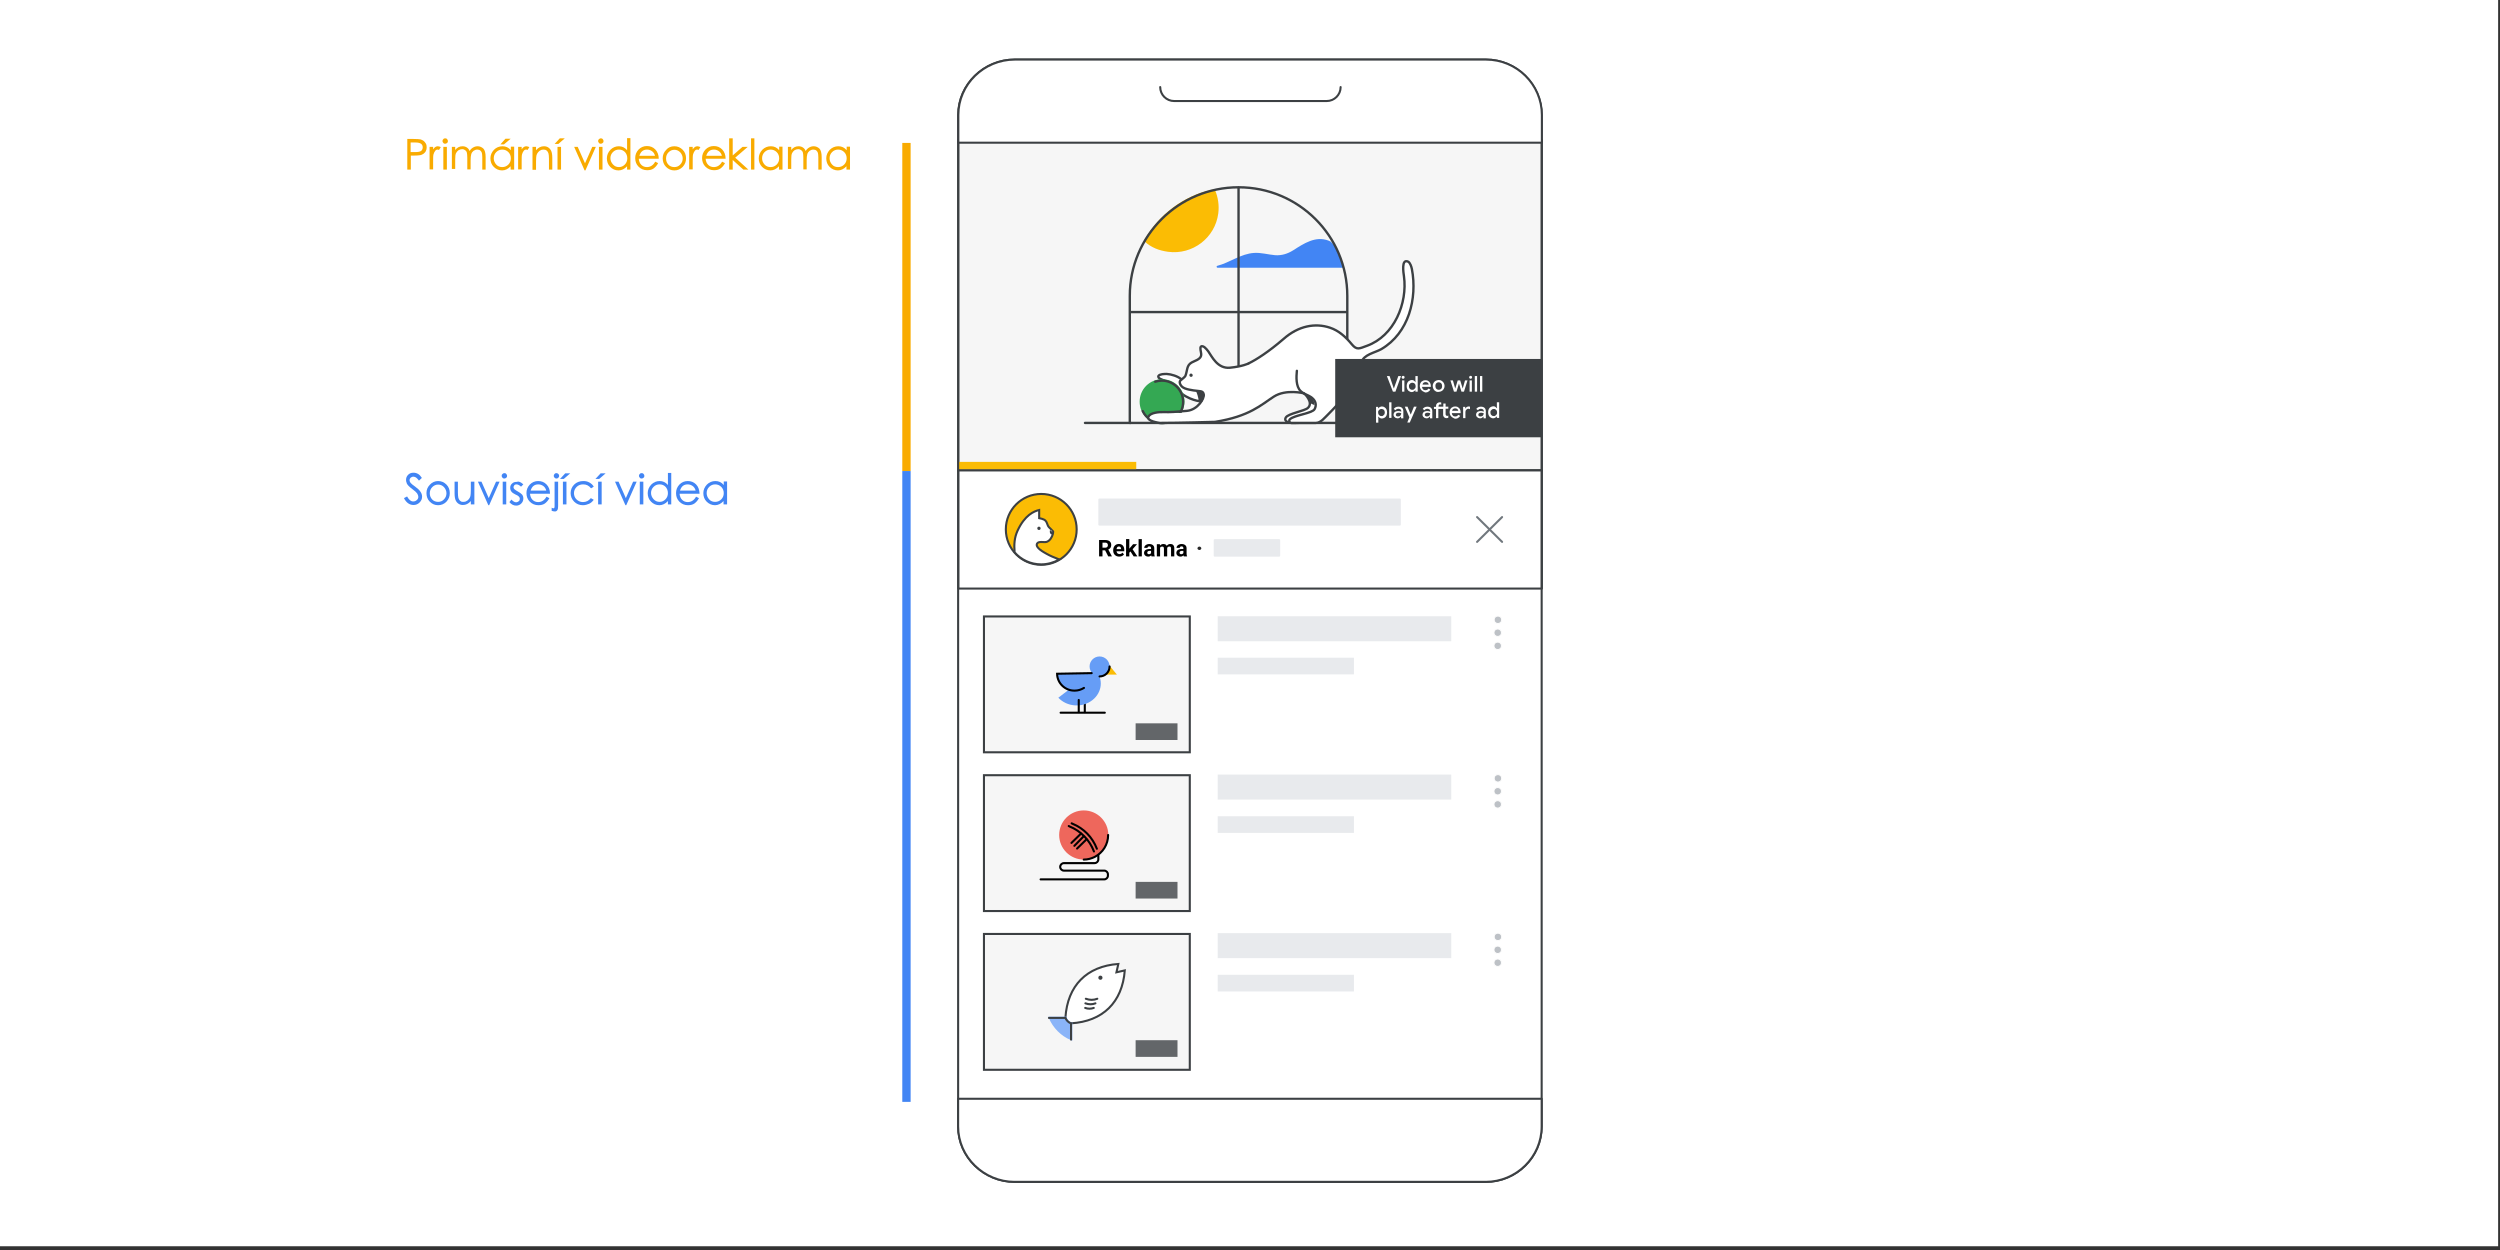 <?xml version="1.0" encoding="utf-8"?>
<!-- Generator: Adobe Illustrator 26.2.1, SVG Export Plug-In . SVG Version: 6.00 Build 0)  -->
<svg version="1.1" id="Layer_1" xmlns="http://www.w3.org/2000/svg" xmlns:xlink="http://www.w3.org/1999/xlink" x="0px" y="0px"
	 viewBox="0 0 1200 600" style="enable-background:new 0 0 1200 600;" xml:space="preserve">
<rect x="0" y="0" width="1200" height="600" fill="#333333" stroke="none"/>
<style type="text/css">
	.st0{fill:#FFFFFF;}
	.st1{fill:#F6F6F6;stroke:#3C4043;stroke-miterlimit:10;}
	.st2{fill:#4285F4;}
	.st3{fill:#FBBC04;stroke:#FBBC04;stroke-width:1.146;stroke-miterlimit:10;}
	.st4{fill:none;stroke:#3C4043;stroke-width:1.146;stroke-linecap:round;stroke-linejoin:round;stroke-miterlimit:10;}
	.st5{fill:#FFFFFF;stroke:#3C4043;stroke-width:1.146;stroke-miterlimit:10;}
	.st6{fill:#3C4043;}
	.st7{fill:#34A853;stroke:#34A853;stroke-width:1.146;stroke-miterlimit:10;}
	.st8{opacity:0.32;fill:#FFFFFF;enable-background:new    ;}
	.st9{fill:#E8EAED;}
	.st10{fill:#FFFFFF;stroke:#3C4043;stroke-linecap:round;stroke-linejoin:round;}
	.st11{fill:none;stroke:#70777D;stroke-linecap:round;stroke-linejoin:round;}
	.st12{fill:#FBBC04;stroke:#3C4043;stroke-miterlimit:10;}
	.st13{fill:#FFFFFF;stroke:#3C4043;stroke-miterlimit:10;}
	.st14{fill-rule:evenodd;clip-rule:evenodd;fill:#FBBC04;}
	.st15{fill:none;stroke:#3C4043;stroke-linecap:round;stroke-linejoin:round;}
	.st16{fill:#BDC1C6;stroke:#FCFCFC;stroke-width:0.5;stroke-miterlimit:10;}
	.st17{fill:#636669;}
	.st18{fill:#F9AB00;}
	.st19{fill:#FFFFFF;stroke:#3C4043;stroke-linecap:round;stroke-miterlimit:10;}
	.st20{fill:#8AB4F8;stroke:#8AB4F8;stroke-miterlimit:10;}
	.st21{fill:none;stroke:#3C4043;stroke-linecap:round;stroke-miterlimit:10;}
	.st22{fill:none;stroke:#000000;stroke-linecap:round;stroke-miterlimit:10;}
	.st23{fill:#EE675C;}
	.st24{fill:#669DF6;}
	.st25{fill:#FBBC04;}
	.st26{fill:#282828;}
	.st27{fill:#E8EAED;stroke:#E8EAED;stroke-linecap:round;stroke-linejoin:round;}
</style>
<rect x="-1.9" y="-1.4" class="st0" width="1201" height="599.6"/>
<rect x="460" y="67.3" class="st1" width="280.1" height="158.4"/>
<g>
	<path class="st2" d="M637.7,115.5c-6.2-2.4-11.9,1.4-16.9,4.6c-2.7,1.7-5.5,2.6-8.7,2.4c-3.4-0.3-6.7-1.3-10.1-1.1
		c-6.4,0.4-11.6,4.6-17.7,6.2c-0.5,0.1-0.4,0.9,0.1,0.9H645c-0.8-2.5-1.7-4.9-2.7-7.2c-0.7-1.6-1.5-3.6-3-4.7
		C638.9,116,638.3,115.7,637.7,115.5z"/>
	<path class="st3" d="M582.7,91.5c1.4,3.3,2,7.1,1.5,10.9c-1.5,11.4-12,19.4-23.4,17.9c-4.4-0.6-7.9-2-11-4.8
		C556.8,103.2,568.9,94.1,582.7,91.5z"/>
	<path class="st4" d="M594.5,90.1v94.7"/>
	<path class="st4" d="M542.9,149.8h103.2"/>
	<path class="st4" d="M646.8,203h21.9"/>
	<path class="st4" d="M520.8,203h21.9"/>
	<path class="st4" d="M542.3,142c0-28.8,23.4-52.1,52.2-52.1s52.2,23.3,52.2,52.1v61H542.3V142z"/>
	<path class="st0" d="M577.8,192.4c1.9-1.4,1.3-4.2-1-4.8c-0.3-0.1-0.6-0.2-0.9-0.3c-2.6-1-12.6-8.2-16.7-7.8c0,0-2.9,0.1-2.9,1.9
		c0,1.5,4.4,2.1,5.2,2.5c1.9,1.1,3,3.2,4.7,4.5c1.7,1.4,3.4,2.8,5.5,3.4C572.7,192.1,576.9,193,577.8,192.4L577.8,192.4z"/>
	<path class="st4" d="M576.7,192.7c0,0-6.2-0.3-11.4-5.4"/>
	<path class="st4" d="M558.9,182.7c-0.4-0.3-3.6-1-2.8-2.3c0.6-0.9,3-0.9,3.9-0.9c2.2,0.1,5.4,1.1,7.1,2.6"/>
	<path class="st5" d="M626.2,189c0,0,4.4,4.2,1.6,6.8c-1.6,1.5-9.5,2.7-10.6,4.6c-1.3,2.2,2.5,2.6,2.5,2.6s10.8,0.3,12.1-2
		C633.1,198.6,634.1,188.8,626.2,189z"/>
	<path class="st6" d="M631,194.5l-2.4-1.1c0,0-1.4-4.4-2.3-4.7C626.3,188.8,631,190.4,631,194.5z"/>
	<path class="st7" d="M557.8,203c-5.6,0-10.2-4.5-10.2-10.2c0-5.6,4.5-10.2,10.2-10.2s10.2,4.5,10.2,10.2
		C567.9,198.5,563.4,203,557.8,203z"/>
	<path class="st4" d="M554.5,183.2c1-0.3,2.1-0.5,3.2-0.5c5.6,0,10.2,4.5,10.2,10.2c0,5.6-4.5,10.2-10.2,10.2
		c-4.1,0-7.6-2.4-9.2-5.8"/>
	<path class="st0" d="M556.7,203c1.1,0.1,23.3,0.4,26.5-0.7c5.5-1.8,11.4-2.4,16.8-4.8c6.1-2.8,10.8-8.5,17.8-9.3
		c4.5-0.5,10.5-0.1,13.3,4.1c0.6,1,0.9,3.3,0,4.3c-1.1,1.1-10.6,3.1-11.7,4.8c-1.1,1.6,1,1.2,1,1.2s12.6,0.8,13.8-0.2
		c8.1-7.9,13.9-14.2,18.4-24.5c0.6-2.1,1.1-4.3,2.6-5.9c1.4-1.4,3.3-2.4,5.1-3c5.4-2.8,10.1-6.5,13.3-11.7c3-6.9,5.3-12.5,5.3-20.1
		c0-2.9-0.9-4.9-0.9-8.4c-0.8-1.3-2.1-4.2-3.4-3.3c-1.2,0.8-1.5,3.4-1.1,4.8c1.1,7.4,0.3,13-2.1,20.2c-3.3,5.5-5.1,10.8-13.6,14.8
		c-5.6,2.6-7.3,2.4-11.4-2.7c-4-4.9-16.4-11.5-32.3,1.5c-4.8,3.8-9.8,7.4-15.2,10c-2.3,1.1-4.7,2.1-7.2,2.4
		c-3.6,0.5-7.4-1.6-9.6-4.5c-0.8-1.1-1.3-2.3-2.1-3.4c-0.4-0.6-0.8-1.1-1.3-1.5c-0.2-0.2-2.2-0.7-2.2-0.9c0,0,0.7,4-0.1,5.1
		c-1,1.3-4.6,1.9-5.6,4.2s-0.7,3.9-1.6,4.9c-0.9,0.9-2.7,2.5-2.7,2.5s-0.2,1.8,1.1,2.9c1.3,1.1,8.1,2.4,9.2,2.6
		c0.1,0,0.2,0.1,0.2,0.1s0,0.1,0.1,0.1s0.2,0.1,0.3,0.2c0.1,0,0.1,0.1,0.1,0.1l0,0c0.3,0.4,0.5,0.9,0.6,1.5l0,0c0,0.2,0,0.4-0.1,0.6
		c0-0.2,0.1-0.4,0.1-0.6l-0.7,1.9c-0.1,0.2-0.3,0.3-0.4,0.5c-1.9,1.6-3.9,6-12.9,5.4s-11.8,0.1-12.6,1.9
		C550.4,201.8,555.5,202.9,556.7,203z M577.8,191.2v0.1C577.8,191.2,577.8,191.2,577.8,191.2z"/>
	<path class="st6" d="M571.7,180.9c-0.5,0-0.8-0.4-0.8-0.8c0-0.5,0.4-0.8,0.8-0.8s0.8,0.4,0.8,0.8
		C572.5,180.6,572.2,180.9,571.7,180.9z"/>
	<path class="st4" d="M622.5,178c-0.3,2.9-0.5,7.5,1.8,9.7c1.5,1.5,3.8,1.9,5.5,3.3c1.7,1.4,2.3,3.4,1.2,5.4s-9.5,2.8-11.8,4.8
		c-0.7,0.6-0.3,1.8,0.7,1.8h11.7c2.4,0,4.2-2.5,5.8-4c3.2-3.2,6.2-6.5,9.1-10c0,0,4.5-4.5,7-15c0.9-3.8,6.5-4.7,9.5-6.4
		c13.2-7.7,17.4-24.3,14.7-38.5c-0.2-1-0.8-3-1.8-3.5c-3.4-1.6-2.2,5.6-2,7c1.8,13-4.7,28.7-17.8,33.4c-3.6,1.3-4.8,2.2-7.2-0.7
		c-2.8-3.4-6.2-6.6-10.5-8c-7.1-2.4-15.2-0.9-22.3,5.4c-7.2,6.2-13,9.9-16.7,11.7"/>
	<path class="st6" d="M574.1,187.7c0,0,1.5,3.6,1.1,4.7l2.1,0.2c0,0,1.1-2.8,0-4C576.2,187.3,574.1,187.7,574.1,187.7z"/>
	<path class="st4" d="M625.9,188.8c0,0-8.6-2.2-14.5,1.6s-11.6,9.5-28.2,12.1c0,0-17.5,0.5-26.5,0.5c0,0-6.7-0.8-5.4-3.1
		c1-1.8,4.8-2.2,7.5-2.1c2.6,0.1,5.9-0.1,11-0.6s8.4-6,8-7.9s-1.7-1.4-4.9-1.9c-2.9-0.5-6.1-0.9-6.6-3.7c-0.1-0.5,0.1-1,0.6-1.3
		c0.7-0.6,1.9-1.5,2.1-2c1-2.6,0.5-5,3-6.4c1.4-0.8,4-1.4,4.5-3.2c0.3-1.3-0.4-2.5-0.3-3.8c0.1-1.2,1.3-0.9,2-0.3
		c0.7,0.6,1.3,1.3,1.8,2c1.7,2.4,4.4,8.4,10.4,7.8c6-0.6,8.8-2,8.8-2"/>
</g>
<rect x="460" y="226.9" class="st8" width="280.1" height="1.8"/>
<rect x="584.5" y="315.7" class="st9" width="65.4" height="8"/>
<rect x="584.5" y="295.8" class="st9" width="112.1" height="12"/>
<rect x="584.5" y="391.8" class="st9" width="65.4" height="8"/>
<rect x="584.5" y="371.8" class="st9" width="112.1" height="12"/>
<rect x="584.5" y="467.9" class="st9" width="65.4" height="8"/>
<rect x="584.5" y="447.9" class="st9" width="112.1" height="12"/>
<rect x="460" y="225.8" class="st10" width="280.1" height="56.7"/>
<g>
	<line class="st11" x1="709" y1="248.2" x2="721" y2="260.1"/>
	<line class="st11" x1="721" y1="248.2" x2="709" y2="260.1"/>
</g>
<g>
	<g>
		<g>
			<circle class="st12" cx="499.8" cy="254.1" r="17"/>
		</g>
	</g>
	<g>
		<g>
			<path class="st13" d="M502.5,265.9c-1.2-0.7-5.8-3-4.7-5c0.8-1.3,3.3-0.4,4.6-0.8c1.5-0.5,2.6-2.2,3-3.9c0.1-0.3,0.1-0.6,0.1-1.3
				c0-0.1-2.1-1.6-2.5-2.6c-0.4-0.8-0.5-1.7-1.2-2.4c-0.7-0.8-3-1.2-3-1.2s0-3.5,0-3.9c-2.5,0.6-6.9,2.4-10.4,10
				c-1.5,3.3-1.7,6.6-1.4,10.1c0,0.1,0,0.2,0,0.2c3.1,3.6,7.7,5.8,12.8,5.8c3.1,0,6.1-0.9,8.6-2.3c-0.3-0.1-0.5-0.3-0.8-0.4
				C505.8,267.5,504.1,266.8,502.5,265.9z"/>
		</g>
		<path class="st6" d="M504,254.4c0,0-0.5,1.5,0.7,2.2c0,0,0.6-0.7,0.6-1S504,254.4,504,254.4z"/>
		<circle class="st6" cx="498.7" cy="253.6" r="0.8"/>
	</g>
</g>
<g>
	<rect x="459.9" y="221.7" class="st14" width="85.5" height="3.5"/>
</g>
<g>
	<rect x="640.9" y="172.3" class="st6" width="99.2" height="37.6"/>
</g>
<g>
	<path class="st15" d="M487,28.6h226.2c14.7,0,26.8,11.9,26.8,26.6v485.5c0,14.7-12.1,26.6-26.8,26.6H487
		c-14.7,0-27.1-11.9-27.1-26.6V55.2C460,40.4,472.3,28.6,487,28.6z"/>
	<path class="st10" d="M460,55.2c0-14.7,12.3-26.6,27.1-26.6h226.2c14.7,0,26.8,11.9,26.8,26.6v13.3H460V55.2z"/>
	<path class="st10" d="M740,540.7c0,14.7-12.2,26.6-26.9,26.6H487c-14.7,0-27.1-11.9-27.1-26.6v-13.3H740V540.7L740,540.7z"/>
	<path class="st15" d="M556.9,41.8L556.9,41.8c0,3.7,3,6.7,6.7,6.7h73.2c3.7,0,6.7-3,6.7-6.7l0,0"/>
</g>
<rect x="472.3" y="295.9" class="st1" width="98.8" height="65.2"/>
<rect x="472.3" y="372.1" class="st1" width="98.8" height="65.2"/>
<rect x="472.3" y="448.3" class="st1" width="98.8" height="65.2"/>
<g>
	<circle class="st16" cx="719" cy="297.5" r="1.8"/>
	<circle class="st16" cx="718.9" cy="303.7" r="1.8"/>
	<circle class="st16" cx="718.9" cy="310" r="1.8"/>
</g>
<g>
	<circle class="st16" cx="719" cy="373.6" r="1.8"/>
	<circle class="st16" cx="718.9" cy="379.8" r="1.8"/>
	<circle class="st16" cx="718.9" cy="386.1" r="1.8"/>
</g>
<g>
	<circle class="st16" cx="719" cy="449.7" r="1.8"/>
	<circle class="st16" cx="718.9" cy="455.9" r="1.8"/>
	<circle class="st16" cx="718.9" cy="462.1" r="1.8"/>
</g>
<rect x="545.1" y="347.2" class="st17" width="20.1" height="8"/>
<rect x="545.1" y="423.3" class="st17" width="20.1" height="8"/>
<rect x="545.1" y="499.3" class="st17" width="20.1" height="8"/>
<rect x="433.1" y="68.6" class="st18" width="4" height="157.5"/>
<rect x="433.1" y="226.1" class="st2" width="4" height="302.8"/>
<g>
	<g>
		<path class="st13" d="M514,491.2c15.4-0.9,24.7-10.1,25.9-25.4l-4,0.9l0.9-4c-15.2,1.1-24.4,10.4-25.4,25.8"/>
		<path class="st19" d="M521.2,479.4L521.2,479.4c1.8,0.7,3.8,0.7,5.5,0l0,0"/>
		<path class="st19" d="M521,481.6L521,481.6c1.6,0.6,3.3,0.6,4.8,0l0,0"/>
		<path class="st19" d="M520.9,483.8L520.9,483.8c1.3,0.5,2.8,0.5,4.1,0l0,0"/>
	</g>
	<path class="st20" d="M511.5,488.5h-7.6c2,4.6,5.6,8.3,10.3,10.3v-7.6h-0.1C512.8,490.7,511.9,489.7,511.5,488.5L511.5,488.5z"/>
	<circle class="st6" cx="528.2" cy="469.3" r="1"/>
	<path class="st21" d="M514.1,499v-7.8H514c-1.2-0.5-2.1-1.4-2.6-2.6l0,0h-7.9"/>
</g>
<g>
	<path class="st22" d="M527.2,408.1v4.4c0,1-0.8,1.8-1.8,1.8h-14.7c-1,0-1.8,0.8-1.8,1.8l0,0c0,1,0.8,1.8,1.8,1.8H530
		c1,0,1.8,0.8,1.8,1.8v0.6c0,1-0.8,1.8-1.8,1.8h-30.5"/>
	<circle class="st23" cx="520.2" cy="400.8" r="11.8"/>
	<path class="st22" d="M531.9,400.8c0,4.6-2.6,8.5-6.4,10.5c-1.6,0.8-3.4,1.3-5.3,1.3"/>
	<g>
		<path class="st22" d="M513,396.5l0.4,0.2c5.4,2.2,9.6,6.5,11.7,12l0,0"/>
		<path class="st22" d="M514.4,395.2l0.4,0.2c5.4,2.2,9.6,6.5,11.7,12l0,0"/>
		<g>
			<line class="st22" x1="517" y1="407.3" x2="521.5" y2="402.9"/>
		</g>
		<g>
			<line class="st22" x1="515.7" y1="406" x2="520.1" y2="401.5"/>
		</g>
		<g>
			<line class="st22" x1="514.3" y1="404.6" x2="518.8" y2="400.2"/>
		</g>
	</g>
</g>
<g>
	<line class="st22" x1="520.7" y1="333.2" x2="520.7" y2="341.8"/>
	<g>
		<path class="st24" d="M508,334.9c4.1,4.4,11.4,5,16.3,1.2c4.8-3.7,5.5-10.3,1.4-14.7L508,334.9z"/>
	</g>
	<path class="st22" d="M526.5,314.8"/>
	<polygon class="st25" points="532.9,319.9 536.1,323.8 530.9,323.8 	"/>
	<line class="st22" x1="517.8" y1="336" x2="517.8" y2="341.8"/>
	<circle class="st24" cx="527.8" cy="319.9" r="4.8"/>
	<path class="st22" d="M527.8,324.7c2.6,0,4.8-2.1,4.8-4.8"/>
	<g>
		<path class="st24" d="M507.4,323.4c0.1,4.6,3.9,8.2,8.5,8.1c4.6-0.1,8.2-3.8,8.1-8.4L507.4,323.4z"/>
		<path class="st22" d="M524,323.1l-16.6,0.3c0.1,4.6,3.9,8.2,8.5,8.1c1.6,0,3.1-0.5,4.4-1.3"/>
	</g>
	<line class="st22" x1="509.1" y1="342.1" x2="530.3" y2="342.1"/>
</g>
<g id="Stark_-_YTADS_ad_badge_x5F_CS-8_00000149339913635253085920000005262575720246131105_">
	<path class="st26" d="M574.78,263.18c0-0.18,0.09-0.46,0.28-0.55c0.18-0.18,0.37-0.28,0.65-0.28s0.46,0.09,0.65,0.28
		c0.18,0.18,0.28,0.37,0.28,0.55c0,0.18-0.09,0.46-0.28,0.55c-0.18,0.18-0.37,0.28-0.65,0.28s-0.46-0.09-0.65-0.28
		C574.87,263.64,574.78,263.45,574.78,263.18z"/>
	<g>
		<path d="M527.55,259.2h2.93c0.6,0,1.12,0.09,1.55,0.27c0.43,0.18,0.77,0.44,1.01,0.8c0.24,0.36,0.35,0.78,0.35,1.3
			c0,0.42-0.07,0.78-0.21,1.08c-0.14,0.3-0.34,0.55-0.6,0.75s-0.56,0.36-0.9,0.48l-0.52,0.27h-2.54v-1.26h1.88
			c0.29,0,0.52-0.05,0.71-0.15c0.19-0.1,0.33-0.24,0.42-0.42s0.15-0.39,0.15-0.63c0-0.25-0.05-0.47-0.14-0.65
			c-0.09-0.18-0.24-0.32-0.42-0.42c-0.18-0.1-0.43-0.15-0.72-0.15h-1.31v6.59h-1.63V259.2z M531.95,267.07l-1.8-3.5h1.72l1.82,3.43
			v0.07C533.68,267.07,531.95,267.07,531.95,267.07z"/>
		<path d="M537.23,267.17c-0.45,0-0.86-0.07-1.22-0.22c-0.36-0.15-0.66-0.35-0.91-0.61s-0.44-0.56-0.57-0.9
			c-0.13-0.34-0.2-0.71-0.2-1.1v-0.21c0-0.44,0.06-0.85,0.19-1.22c0.13-0.37,0.3-0.68,0.54-0.96c0.24-0.28,0.53-0.48,0.86-0.63
			c0.33-0.15,0.72-0.22,1.14-0.22c0.42,0,0.78,0.06,1.11,0.2c0.32,0.14,0.59,0.33,0.81,0.58c0.22,0.25,0.39,0.55,0.5,0.9
			c0.11,0.35,0.17,0.74,0.17,1.17v0.65H535v-1.03h3.12v-0.12c0-0.21-0.04-0.41-0.12-0.58c-0.08-0.18-0.19-0.3-0.35-0.41
			c-0.16-0.1-0.35-0.15-0.59-0.15c-0.2,0-0.38,0.05-0.53,0.14c-0.15,0.09-0.27,0.21-0.36,0.38c-0.09,0.17-0.16,0.35-0.2,0.57
			c-0.05,0.22-0.06,0.46-0.06,0.72v0.21c0,0.23,0.04,0.45,0.1,0.65c0.06,0.19,0.17,0.37,0.29,0.52c0.12,0.15,0.28,0.26,0.45,0.33
			c0.18,0.07,0.38,0.12,0.61,0.12c0.28,0,0.54-0.06,0.78-0.17c0.24-0.11,0.45-0.28,0.63-0.5l0.76,0.82
			c-0.12,0.18-0.29,0.35-0.5,0.51c-0.21,0.16-0.46,0.3-0.76,0.4c-0.3,0.1-0.64,0.16-1.01,0.16H537.23z"/>
		<path d="M542.07,258.76v8.31h-1.56v-8.31H542.07z M545.76,261.22l-2.54,2.9l-1.36,1.37l-0.57-1.12l1.08-1.37l1.52-1.78
			L545.76,261.22L545.76,261.22z M544.15,267.07l-1.73-2.7l1.08-0.94l2.44,3.64H544.15L544.15,267.07z"/>
		<path d="M548.08,258.77v8.3h-1.56v-8.3H548.08z"/>
		<path d="M552.71,263.51v0.89h-0.86c-0.2,0-0.39,0.03-0.53,0.07c-0.15,0.05-0.28,0.11-0.37,0.19c-0.09,0.08-0.17,0.18-0.21,0.3
			s-0.06,0.23-0.06,0.37c0,0.14,0.03,0.25,0.09,0.36c0.06,0.11,0.15,0.19,0.27,0.25s0.25,0.09,0.41,0.09c0.23,0,0.43-0.05,0.61-0.14
			c0.18-0.09,0.3-0.21,0.41-0.35s0.15-0.27,0.15-0.39l0.41,0.65c-0.06,0.15-0.14,0.3-0.23,0.46c-0.09,0.16-0.22,0.3-0.38,0.44
			s-0.33,0.25-0.54,0.34c-0.21,0.09-0.46,0.13-0.76,0.13c-0.37,0-0.71-0.07-1.01-0.22s-0.53-0.36-0.71-0.62
			c-0.18-0.26-0.26-0.56-0.26-0.9c0-0.3,0.06-0.58,0.18-0.81c0.12-0.23,0.29-0.44,0.51-0.6c0.22-0.16,0.51-0.29,0.85-0.37
			c0.34-0.08,0.73-0.13,1.18-0.13h0.9L552.71,263.51z M552.51,265.75v-2.6c0-0.18-0.03-0.35-0.09-0.48
			c-0.06-0.13-0.16-0.24-0.29-0.31s-0.3-0.11-0.5-0.11c-0.18,0-0.32,0.03-0.45,0.09s-0.22,0.15-0.3,0.26
			c-0.07,0.11-0.1,0.24-0.1,0.39h-1.56c0-0.25,0.06-0.49,0.18-0.71c0.12-0.22,0.29-0.42,0.5-0.59c0.21-0.17,0.48-0.3,0.78-0.41
			c0.3-0.1,0.65-0.15,1.02-0.15c0.45,0,0.86,0.07,1.21,0.23c0.35,0.16,0.63,0.38,0.84,0.68c0.21,0.3,0.3,0.68,0.3,1.13v2.5
			c0,0.32,0.02,0.58,0.06,0.78s0.1,0.38,0.18,0.53v0.09h-1.58c-0.07-0.16-0.13-0.36-0.17-0.6c-0.04-0.24-0.06-0.48-0.06-0.72
			L552.51,265.75z"/>
		<path d="M556.84,262.43v4.64h-1.56v-5.85h1.47L556.84,262.43L556.84,262.43z M556.61,263.93h-0.42c0-0.41,0.05-0.78,0.15-1.12
			c0.1-0.34,0.25-0.65,0.43-0.89c0.18-0.25,0.43-0.45,0.72-0.59s0.62-0.21,0.99-0.21c0.26,0,0.5,0.04,0.71,0.12
			c0.21,0.08,0.41,0.19,0.56,0.36c0.16,0.17,0.28,0.38,0.37,0.64c0.09,0.26,0.13,0.57,0.13,0.94v3.9h-1.56v-3.73
			c0-0.27-0.04-0.47-0.11-0.62c-0.07-0.15-0.18-0.25-0.3-0.3s-0.29-0.08-0.47-0.08c-0.2,0-0.38,0.04-0.53,0.12
			c-0.15,0.08-0.28,0.19-0.37,0.34c-0.09,0.15-0.17,0.31-0.22,0.51C556.63,263.5,556.61,263.71,556.61,263.93z M560.1,263.76
			l-0.55,0.07c0-0.38,0.05-0.74,0.15-1.06s0.24-0.62,0.42-0.87c0.18-0.25,0.42-0.44,0.7-0.58s0.61-0.21,0.97-0.21
			c0.28,0,0.53,0.04,0.77,0.12c0.23,0.08,0.42,0.21,0.59,0.39c0.17,0.18,0.29,0.41,0.38,0.68c0.09,0.28,0.13,0.63,0.13,1.03v3.73
			h-1.56v-3.73c0-0.27-0.04-0.48-0.1-0.62c-0.06-0.14-0.18-0.24-0.3-0.3s-0.29-0.08-0.47-0.08c-0.18,0-0.35,0.04-0.49,0.11
			s-0.26,0.18-0.35,0.3s-0.17,0.28-0.21,0.45C560.12,263.38,560.09,263.56,560.1,263.76L560.1,263.76z"/>
		<path d="M568.22,263.51v0.89h-0.86c-0.2,0-0.39,0.03-0.53,0.07c-0.15,0.05-0.28,0.11-0.37,0.19c-0.09,0.08-0.17,0.18-0.21,0.3
			c-0.05,0.11-0.06,0.23-0.06,0.37c0,0.14,0.03,0.25,0.09,0.36c0.06,0.11,0.15,0.19,0.27,0.25s0.25,0.09,0.41,0.09
			c0.23,0,0.43-0.05,0.61-0.14c0.18-0.09,0.3-0.21,0.41-0.35s0.15-0.27,0.15-0.39l0.41,0.65c-0.06,0.15-0.14,0.3-0.23,0.46
			c-0.09,0.16-0.22,0.3-0.38,0.44c-0.16,0.14-0.33,0.25-0.54,0.34c-0.21,0.09-0.46,0.13-0.76,0.13c-0.37,0-0.71-0.07-1.01-0.22
			c-0.3-0.15-0.53-0.36-0.71-0.62s-0.26-0.56-0.26-0.9c0-0.3,0.06-0.58,0.18-0.81c0.12-0.23,0.29-0.44,0.51-0.6
			c0.22-0.16,0.51-0.29,0.85-0.37s0.73-0.13,1.18-0.13h0.9L568.22,263.51z M568.02,265.75v-2.6c0-0.18-0.03-0.35-0.09-0.48
			c-0.06-0.13-0.16-0.24-0.29-0.31s-0.3-0.11-0.5-0.11c-0.18,0-0.32,0.03-0.45,0.09s-0.22,0.15-0.3,0.26
			c-0.07,0.11-0.1,0.24-0.1,0.39h-1.56c0-0.25,0.06-0.49,0.18-0.71c0.12-0.22,0.29-0.42,0.5-0.59c0.21-0.17,0.48-0.3,0.78-0.41
			s0.65-0.15,1.02-0.15c0.45,0,0.86,0.07,1.21,0.23c0.35,0.16,0.63,0.38,0.84,0.68s0.3,0.68,0.3,1.13v2.5
			c0,0.32,0.02,0.58,0.06,0.78c0.04,0.2,0.1,0.38,0.18,0.53v0.09h-1.58c-0.07-0.16-0.13-0.36-0.17-0.6
			c-0.04-0.24-0.06-0.48-0.06-0.72L568.02,265.75z"/>
	</g>
</g>
<rect x="583.08" y="259.3" class="st27" width="30.9" height="7.4"/>
<rect x="527.7" y="239.8" class="st27" width="144.2" height="12"/>
<g>
	<path class="st0" d="M665.7,180.5h1.3l1.7,5l0.3,0.9h0.1l0.3-0.9l1.8-5h1.3l-2.7,7.5h-1.2L665.7,180.5z"/>
	<path class="st0" d="M673,181.6c-0.2-0.2-0.2-0.3-0.2-0.5s0.1-0.4,0.2-0.5s0.3-0.2,0.5-0.2s0.4,0.1,0.5,0.2
		c0.2,0.1,0.2,0.3,0.2,0.5s-0.1,0.4-0.2,0.5c-0.2,0.2-0.3,0.2-0.5,0.2S673.1,181.8,673,181.6z M673,182.6h1.1v5.4H673V182.6z"/>
	<path class="st0" d="M676.4,187.8c-0.4-0.2-0.7-0.6-0.9-1s-0.3-0.9-0.3-1.5c0-0.5,0.1-1,0.3-1.5c0.2-0.4,0.5-0.8,0.9-1
		s0.8-0.4,1.3-0.4c0.4,0,0.7,0.1,1,0.3s0.5,0.4,0.7,0.6h0.1l-0.1-0.7v-2.1h1.1v7.5h-1.1v-0.7h-0.1c-0.2,0.2-0.4,0.5-0.7,0.6
		c-0.3,0.2-0.6,0.3-1,0.3C677.3,188.2,676.8,188.1,676.4,187.8z M678.7,186.9c0.2-0.2,0.4-0.4,0.6-0.6c0.2-0.3,0.2-0.6,0.2-0.9
		s-0.1-0.7-0.2-0.9c-0.2-0.3-0.3-0.5-0.6-0.6s-0.5-0.2-0.8-0.2s-0.5,0.1-0.8,0.2c-0.2,0.2-0.4,0.4-0.6,0.6c-0.2,0.3-0.2,0.6-0.2,0.9
		s0.1,0.7,0.2,0.9c0.2,0.3,0.3,0.5,0.6,0.6c0.2,0.2,0.5,0.2,0.8,0.2S678.5,187.1,678.7,186.9z"/>
	<path class="st0" d="M682.9,187.8c-0.4-0.2-0.7-0.6-1-1c-0.2-0.4-0.4-0.9-0.4-1.5c0-0.5,0.1-1,0.3-1.4s0.5-0.8,1-1
		c0.4-0.3,0.9-0.4,1.4-0.4s1,0.1,1.4,0.4c0.4,0.2,0.7,0.6,0.9,1s0.3,0.9,0.3,1.4c0,0.1,0,0.3,0,0.4h-4.2c0,0.5,0.2,0.9,0.5,1.2
		s0.7,0.4,1.1,0.4c0.3,0,0.6-0.1,0.9-0.2c0.2-0.2,0.4-0.4,0.6-0.6l0.9,0.5c-0.2,0.4-0.6,0.8-1,1c-0.4,0.3-0.9,0.4-1.5,0.4
		C683.8,188.2,683.4,188.1,682.9,187.8z M685.8,184.7c0-0.2-0.1-0.4-0.2-0.6c-0.1-0.2-0.3-0.4-0.5-0.5s-0.5-0.2-0.8-0.2
		c-0.4,0-0.7,0.1-1,0.3s-0.4,0.5-0.5,0.9h3V184.7z"/>
	<path class="st0" d="M689.1,187.8c-0.4-0.2-0.8-0.6-1-1s-0.4-0.9-0.4-1.5s0.1-1,0.4-1.5c0.2-0.4,0.6-0.8,1-1s0.9-0.4,1.5-0.4
		c0.5,0,1,0.1,1.4,0.4c0.4,0.3,0.8,0.6,1,1s0.4,0.9,0.4,1.4s-0.1,1-0.4,1.5s-0.6,0.8-1,1s-0.9,0.4-1.4,0.4
		C690,188.2,689.5,188.1,689.1,187.8z M691.4,186.9c0.3-0.1,0.5-0.4,0.6-0.6c0.2-0.3,0.2-0.6,0.2-1s-0.1-0.7-0.2-1
		c-0.2-0.3-0.4-0.5-0.6-0.6c-0.3-0.1-0.5-0.2-0.8-0.2s-0.6,0.1-0.8,0.2c-0.3,0.1-0.5,0.4-0.6,0.6c-0.2,0.3-0.2,0.6-0.2,1
		s0.1,0.7,0.2,1c0.2,0.3,0.4,0.5,0.6,0.6c0.3,0.1,0.5,0.2,0.8,0.2C690.8,187.1,691.1,187.1,691.4,186.9z"/>
	<path class="st0" d="M696.2,182.6h1.2l1.1,3.9l0,0l1.2-3.9h1.2l1.2,3.9l0,0l1.1-3.9h1.2l-1.7,5.4h-1.2l-1.2-3.9l0,0l-1.2,3.9h-1.2
		L696.2,182.6z"/>
	<path class="st0" d="M705.4,181.6c-0.2-0.2-0.2-0.3-0.2-0.5s0.1-0.4,0.2-0.5s0.3-0.2,0.5-0.2s0.4,0.1,0.5,0.2
		c0.2,0.1,0.2,0.3,0.2,0.5s-0.1,0.4-0.2,0.5c-0.2,0.2-0.3,0.2-0.5,0.2S705.6,181.8,705.4,181.6z M705.4,182.6h1.1v5.4h-1.1V182.6z"
		/>
	<path class="st0" d="M707.9,180.5h1.1v7.5h-1.1V180.5z"/>
	<path class="st0" d="M710.4,180.5h1.1v7.5h-1.1V180.5z"/>
	<path class="st0" d="M660.4,195.3h1.1v0.7h0.1c0.2-0.3,0.4-0.5,0.7-0.6c0.3-0.2,0.7-0.3,1-0.3c0.5,0,0.9,0.1,1.3,0.4
		c0.4,0.2,0.7,0.6,0.9,1s0.3,0.9,0.3,1.5c0,0.5-0.1,1-0.3,1.5c-0.2,0.4-0.5,0.8-0.9,1s-0.8,0.4-1.3,0.4c-0.4,0-0.7-0.1-1-0.3
		s-0.5-0.4-0.7-0.6h-0.1l0.1,0.7v2.2h-1.1v-7.6H660.4z M663.9,199.5c0.2-0.2,0.4-0.4,0.6-0.6c0.1-0.3,0.2-0.6,0.2-0.9
		s-0.1-0.7-0.2-0.9c-0.1-0.3-0.3-0.5-0.6-0.6s-0.5-0.2-0.8-0.2s-0.5,0.1-0.8,0.2c-0.2,0.2-0.4,0.4-0.6,0.6s-0.2,0.6-0.2,0.9
		s0.1,0.7,0.2,0.9c0.2,0.3,0.4,0.5,0.6,0.6c0.2,0.2,0.5,0.2,0.8,0.2C663.4,199.8,663.7,199.7,663.9,199.5z"/>
	<path class="st0" d="M666.8,193.1h1.1v7.5h-1.1V193.1z"/>
	<path class="st0" d="M669.9,200.6c-0.3-0.2-0.5-0.4-0.7-0.6c-0.2-0.3-0.3-0.6-0.3-0.9c0-0.4,0.1-0.7,0.3-1s0.5-0.5,0.8-0.6
		s0.7-0.2,1.1-0.2c0.3,0,0.6,0,0.9,0.1s0.5,0.1,0.6,0.2v-0.3c0-0.3-0.1-0.6-0.4-0.8c-0.3-0.2-0.6-0.3-1-0.3c-0.3,0-0.5,0.1-0.8,0.2
		c-0.2,0.1-0.4,0.3-0.6,0.5l-0.8-0.6c0.2-0.3,0.5-0.6,0.9-0.8s0.8-0.3,1.3-0.3c0.8,0,1.4,0.2,1.8,0.6c0.4,0.4,0.6,0.9,0.6,1.6v3.4
		h-1.1V200h-0.1c-0.2,0.2-0.4,0.4-0.7,0.6c-0.3,0.2-0.6,0.2-1,0.2C670.5,200.8,670.2,200.7,669.9,200.6z M671.9,199.7
		c0.2-0.1,0.4-0.3,0.5-0.6c0.1-0.2,0.2-0.5,0.2-0.7c-0.2-0.1-0.4-0.2-0.6-0.2c-0.2-0.1-0.4-0.1-0.7-0.1c-0.4,0-0.8,0.1-1,0.3
		s-0.3,0.4-0.3,0.7s0.1,0.5,0.3,0.6c0.2,0.2,0.4,0.2,0.8,0.2C671.4,199.9,671.7,199.8,671.9,199.7z"/>
	<path class="st0" d="M676.5,200.3l-2.2-5.1h1.3l1.5,3.7h0.1l1.5-3.7h1.3l-3.3,7.6h-1.2L676.5,200.3z"/>
	<path class="st0" d="M683.8,200.6c-0.3-0.2-0.5-0.4-0.7-0.6c-0.2-0.3-0.3-0.6-0.3-0.9c0-0.4,0.1-0.7,0.3-1s0.5-0.5,0.8-0.6
		s0.7-0.2,1.1-0.2c0.3,0,0.6,0,0.9,0.1s0.5,0.1,0.6,0.2v-0.3c0-0.3-0.1-0.6-0.4-0.8c-0.3-0.2-0.6-0.3-1-0.3c-0.3,0-0.5,0.1-0.8,0.2
		c-0.2,0.1-0.4,0.3-0.6,0.5l-0.8-0.6c0.2-0.3,0.5-0.6,0.9-0.8s0.8-0.3,1.3-0.3c0.8,0,1.4,0.2,1.8,0.6c0.4,0.4,0.6,0.9,0.6,1.6v3.4
		h-1.1V200h-0.1c-0.2,0.2-0.4,0.4-0.7,0.6c-0.3,0.2-0.6,0.2-1,0.2C684.4,200.8,684.1,200.7,683.8,200.6z M685.8,199.7
		c0.2-0.1,0.4-0.3,0.5-0.6c0.1-0.2,0.2-0.5,0.2-0.7c-0.2-0.1-0.4-0.2-0.6-0.2c-0.2-0.1-0.4-0.1-0.7-0.1c-0.4,0-0.8,0.1-1,0.3
		s-0.3,0.4-0.3,0.7s0.1,0.5,0.3,0.6c0.2,0.2,0.4,0.2,0.8,0.2C685.3,199.9,685.5,199.8,685.8,199.7z"/>
	<path class="st0" d="M693.7,200.6c-0.2-0.1-0.4-0.2-0.5-0.3c-0.3-0.3-0.5-0.7-0.5-1.2v-2.8h-2.3v4.4h-1.1v-4.4h-1v-1h1v-0.4
		c0-0.6,0.2-1,0.5-1.3s0.8-0.5,1.3-0.5c0.3,0,0.5,0,0.7,0.1v1.1c0,0-0.1,0-0.2-0.1s-0.3-0.1-0.4-0.1c-0.2,0-0.4,0.1-0.5,0.2
		c-0.1,0.2-0.2,0.4-0.2,0.6v0.3h2.3v-1.5h1.1v1.5h1.3v1h-1.3v2.6c0,0.3,0.1,0.5,0.2,0.6c0.1,0.1,0.3,0.2,0.5,0.2c0.1,0,0.2,0,0.3,0
		s0.2-0.1,0.3-0.2v1.1c-0.2,0.1-0.5,0.2-0.8,0.2C694.2,200.7,693.9,200.7,693.7,200.6z"/>
	<path class="st0" d="M697.2,200.4c-0.4-0.2-0.7-0.6-1-1c-0.2-0.4-0.4-0.9-0.4-1.5c0-0.5,0.1-1,0.3-1.4s0.5-0.8,1-1
		c0.4-0.3,0.9-0.4,1.4-0.4s1,0.1,1.4,0.4c0.4,0.2,0.7,0.6,0.9,1s0.3,0.9,0.3,1.4c0,0.1,0,0.3,0,0.4h-4.2c0,0.5,0.2,0.9,0.5,1.2
		s0.7,0.4,1.1,0.4c0.3,0,0.6-0.1,0.9-0.2c0.2-0.2,0.4-0.4,0.6-0.6l0.9,0.5c-0.2,0.4-0.6,0.8-1,1c-0.4,0.3-0.9,0.4-1.5,0.4
		C698,200.8,697.6,200.7,697.2,200.4z M700,197.3c0-0.2-0.1-0.4-0.2-0.6c-0.1-0.2-0.3-0.4-0.5-0.5s-0.5-0.2-0.8-0.2
		c-0.4,0-0.7,0.1-1,0.3s-0.4,0.5-0.5,0.9h3V197.3z"/>
	<path class="st0" d="M702.2,195.3h1.1v0.8h0.1c0.1-0.3,0.3-0.5,0.6-0.7s0.6-0.3,0.9-0.3c0.2,0,0.5,0,0.7,0.1v1.2
		c-0.3-0.1-0.6-0.2-0.8-0.2c-0.4,0-0.7,0.2-1,0.5s-0.4,0.7-0.4,1.1v2.9h-1.1v-5.4H702.2z"/>
	<path class="st0" d="M709.5,200.6c-0.3-0.2-0.5-0.4-0.7-0.6c-0.2-0.3-0.3-0.6-0.3-0.9c0-0.4,0.1-0.7,0.3-1s0.5-0.5,0.8-0.6
		s0.7-0.2,1.1-0.2c0.3,0,0.6,0,0.9,0.1s0.5,0.1,0.6,0.2v-0.3c0-0.3-0.1-0.6-0.4-0.8c-0.3-0.2-0.6-0.3-1-0.3c-0.3,0-0.5,0.1-0.8,0.2
		c-0.2,0.1-0.4,0.3-0.6,0.5l-0.8-0.6c0.2-0.3,0.5-0.6,0.9-0.8s0.8-0.3,1.3-0.3c0.8,0,1.4,0.2,1.8,0.6c0.4,0.4,0.6,0.9,0.6,1.6v3.4
		h-1.1V200H712c-0.2,0.2-0.4,0.4-0.7,0.6c-0.3,0.2-0.6,0.2-1,0.2C710.1,200.8,709.8,200.7,709.5,200.6z M711.5,199.7
		c0.2-0.1,0.4-0.3,0.5-0.6c0.1-0.2,0.2-0.5,0.2-0.7c-0.2-0.1-0.4-0.2-0.6-0.2c-0.2-0.1-0.4-0.1-0.7-0.1c-0.4,0-0.8,0.1-1,0.3
		s-0.3,0.4-0.3,0.7s0.1,0.5,0.3,0.6c0.2,0.2,0.4,0.2,0.8,0.2C711,199.9,711.3,199.8,711.5,199.7z"/>
	<path class="st0" d="M715.5,200.4c-0.4-0.2-0.7-0.6-0.9-1s-0.3-0.9-0.3-1.5c0-0.5,0.1-1,0.3-1.5c0.2-0.4,0.5-0.8,0.9-1
		s0.8-0.4,1.3-0.4c0.4,0,0.7,0.1,1,0.3s0.5,0.4,0.7,0.6h0.1l-0.1-0.7v-2.1h1.1v7.5h-1.1v-0.7h-0.1c-0.2,0.2-0.4,0.5-0.7,0.6
		c-0.3,0.2-0.7,0.3-1,0.3C716.3,200.8,715.9,200.7,715.5,200.4z M717.8,199.5c0.2-0.2,0.4-0.4,0.6-0.6c0.2-0.3,0.2-0.6,0.2-0.9
		s-0.1-0.7-0.2-0.9s-0.4-0.5-0.6-0.6c-0.2-0.2-0.5-0.2-0.8-0.2s-0.5,0.1-0.8,0.2c-0.2,0.2-0.4,0.4-0.6,0.6s-0.2,0.6-0.2,0.9
		s0.1,0.7,0.2,0.9c0.2,0.3,0.4,0.5,0.6,0.6c0.2,0.2,0.5,0.2,0.8,0.2C717.3,199.8,717.5,199.7,717.8,199.5z"/>
</g>
<g>
	<path class="st18" d="M195.4,66.7h3c1.7,0,2.8,0.1,3.4,0.2c0.5,0.1,1,0.4,1.5,0.7c0.4,0.3,0.8,0.8,1.1,1.3s0.4,1.1,0.4,1.8
		c0,0.7-0.1,1.2-0.4,1.8c-0.2,0.5-0.6,0.9-1.1,1.3c-0.5,0.3-1,0.6-1.7,0.7s-1.8,0.2-3.5,0.2h-0.9v6.7h-1.7V66.7H195.4z M197.1,73
		h2.3c1.3,0,2.3-0.2,2.8-0.6c0.5-0.5,0.7-1,0.7-1.7c0-1.5-1.1-2.3-3.4-2.3h-2.4L197.1,73L197.1,73z"/>
	<path class="st18" d="M211.6,70.6l-0.9,1.4c-0.2-0.1-0.4-0.2-0.7-0.2c-0.4,0-0.8,0.2-1.1,0.6s-0.6,0.9-0.8,1.6s-0.2,1.8-0.2,3.6
		v3.7h-1.7V70.5h1.7v1.2c0.3-0.5,0.7-0.9,1-1.1s0.7-0.4,1.2-0.4S211.1,70.4,211.6,70.6z"/>
	<path class="st18" d="M213.7,66.4c0.4,0,0.7,0.1,0.9,0.4c0.2,0.2,0.4,0.5,0.4,0.9s-0.1,0.7-0.4,0.9c-0.2,0.2-0.5,0.4-0.9,0.4
		s-0.7-0.1-0.9-0.4s-0.4-0.5-0.4-0.9s0.1-0.6,0.4-0.9C213,66.5,213.3,66.4,213.7,66.4z M214.5,81.4h-1.7V70.5h1.7V81.4z"/>
	<path class="st18" d="M233.2,81.4h-1.7v-5.9c0-0.9-0.1-1.6-0.2-2.1c-0.1-0.4-0.4-0.8-0.7-1.1s-0.9-0.5-1.5-0.5s-1.2,0.2-1.8,0.6
		c-0.5,0.4-0.9,0.9-1.1,1.6c-0.2,0.7-0.3,1.7-0.3,3v4.3h-1.6v-5.6c0-1.1-0.1-1.9-0.2-2.4c-0.1-0.5-0.4-0.9-0.8-1.2
		c-0.4-0.3-0.9-0.5-1.5-0.5s-1.1,0.2-1.7,0.5c-0.5,0.4-0.9,0.8-1.2,1.4s-0.4,1.6-0.4,3v4.6h-1.6V70.5h1.6V72
		c0.9-1.2,2.1-1.8,3.5-1.8c0.8,0,1.5,0.2,2.1,0.6s1.1,1,1.3,1.7c0.5-0.8,1-1.3,1.7-1.7c0.7-0.4,1.4-0.6,2.2-0.6c1,0,1.9,0.4,2.7,1.1
		c0.7,0.7,1.1,2.1,1.1,4.1v6H233.2z"/>
	<path class="st18" d="M246.7,81.4h-1.6v-1.6c-1.2,1.3-2.6,2-4.1,2s-2.9-0.6-4-1.7s-1.6-2.5-1.6-4.1s0.6-2.9,1.7-4.1
		c1.1-1.1,2.5-1.7,4.1-1.7s2.9,0.6,4,1.9v-1.7h1.6v11H246.7z M241.1,80.2c1.1,0,2.1-0.4,2.9-1.2s1.2-1.8,1.2-3s-0.4-2.2-1.2-3
		s-1.8-1.2-2.9-1.2s-2.1,0.4-2.9,1.2c-0.8,0.8-1.2,1.8-1.2,3c0,1.1,0.4,2.1,1.2,3S240,80.2,241.1,80.2z M242.6,66.6h2.5l-3.2,2.7
		h-1.7L242.6,66.6z"/>
	<path class="st18" d="M254.1,70.6l-0.9,1.4c-0.2-0.1-0.4-0.2-0.7-0.2c-0.4,0-0.8,0.2-1.1,0.6s-0.6,0.9-0.8,1.6s-0.2,1.8-0.2,3.6
		v3.7h-1.7V70.5h1.7v1.2c0.3-0.5,0.7-0.9,1-1.1s0.7-0.4,1.2-0.4S253.5,70.4,254.1,70.6z"/>
	<path class="st18" d="M265.1,81.4h-1.6v-5.2c0-1.2-0.1-2-0.2-2.4s-0.3-0.8-0.5-1.1s-0.5-0.5-0.8-0.7c-0.3-0.1-0.8-0.2-1.2-0.2
		s-1,0.1-1.4,0.4c-0.5,0.2-0.9,0.6-1.2,1c-0.3,0.4-0.6,0.9-0.7,1.4s-0.2,1.4-0.2,2.9v4h-1.7v-11h1.7v1.6c1.1-1.3,2.4-1.9,3.8-1.9
		c0.8,0,1.5,0.2,2.1,0.6s1.1,1,1.4,1.7s0.5,1.8,0.5,3.3L265.1,81.4L265.1,81.4z"/>
	<path class="st18" d="M268.7,66.4h2.4l-3.1,2.7h-1.8L268.7,66.4z M269.3,81.4h-1.7V70.5h1.7V81.4z"/>
	<path class="st18" d="M286,70.5l-5,11.3h-0.4l-5-11.3h1.7l3.5,7.9l3.5-7.9H286z"/>
	<path class="st18" d="M288.4,66.4c0.4,0,0.7,0.1,0.9,0.4c0.2,0.2,0.4,0.5,0.4,0.9s-0.1,0.7-0.4,0.9c-0.2,0.2-0.5,0.4-0.9,0.4
		s-0.7-0.1-0.9-0.4c-0.2-0.3-0.4-0.5-0.4-0.9s0.1-0.6,0.4-0.9S288.1,66.4,288.4,66.4z M289.2,81.4h-1.7V70.5h1.7V81.4z"/>
	<path class="st18" d="M302.7,81.4H301v-1.6c-1.2,1.3-2.6,2-4.1,2c-1.6,0-2.9-0.6-4-1.7s-1.6-2.5-1.6-4.1s0.6-2.9,1.7-4.1
		c1.1-1.1,2.5-1.7,4-1.7c1.6,0,2.9,0.6,4,1.9v-5.8h1.6v15.1H302.7z M297.1,80.2c1.1,0,2-0.4,2.8-1.2c0.8-0.8,1.2-1.8,1.2-3
		s-0.4-2.2-1.1-3c-0.8-0.8-1.7-1.2-2.9-1.2s-2.1,0.4-2.9,1.2c-0.8,0.8-1.2,1.8-1.2,2.9s0.4,2.1,1.2,3
		C295,79.8,295.9,80.2,297.1,80.2z"/>
	<path class="st18" d="M316.2,76.2h-9.6c0.1,1.2,0.5,2.2,1.2,2.9c0.7,0.7,1.6,1.1,2.7,1.1c1.7,0,3.1-0.9,4-2.6l1.4,0.7
		c-0.6,1.2-1.4,2-2.2,2.6c-0.9,0.6-1.9,0.8-3.1,0.8c-1.6,0-3-0.6-4.1-1.7s-1.6-2.5-1.6-4.1s0.5-2.9,1.6-4.1c1.1-1.1,2.4-1.7,4-1.7
		s2.9,0.5,4,1.6S316.2,74.4,316.2,76.2z M314.4,74.8c-0.2-0.9-0.7-1.7-1.4-2.2s-1.5-0.8-2.4-0.8c-1.9,0-3.1,1-3.7,3H314.4z"/>
	<path class="st18" d="M323.7,70.2c1.6,0,2.9,0.6,4,1.7s1.6,2.5,1.6,4.1s-0.5,2.9-1.6,4.1c-1.1,1.1-2.4,1.7-4,1.7s-2.9-0.6-4-1.7
		s-1.6-2.5-1.6-4.1s0.5-2.9,1.7-4.1C320.7,70.8,322.1,70.2,323.7,70.2z M323.7,80.2c1.1,0,2.1-0.4,2.8-1.2c0.8-0.8,1.2-1.8,1.2-2.9
		s-0.4-2.1-1.2-3c-0.8-0.8-1.7-1.2-2.8-1.2s-2,0.4-2.8,1.2c-0.8,0.8-1.2,1.8-1.2,3s0.4,2.1,1.1,2.9S322.5,80.2,323.7,80.2z"/>
	<path class="st18" d="M336.2,70.6l-0.9,1.4c-0.2-0.1-0.4-0.2-0.7-0.2c-0.4,0-0.8,0.2-1.1,0.6c-0.3,0.4-0.6,0.9-0.8,1.6
		s-0.2,1.8-0.2,3.6v3.7h-1.7V70.5h1.7v1.2c0.3-0.5,0.7-0.9,1-1.1s0.7-0.4,1.2-0.4S335.6,70.4,336.2,70.6z"/>
	<path class="st18" d="M348.3,76.2h-9.6c0.1,1.2,0.5,2.2,1.2,2.9c0.7,0.7,1.6,1.1,2.7,1.1c1.7,0,3.1-0.9,4-2.6l1.4,0.7
		c-0.6,1.2-1.4,2-2.2,2.6c-0.9,0.6-1.9,0.8-3.1,0.8c-1.6,0-3-0.6-4.1-1.7s-1.6-2.5-1.6-4.1s0.5-2.9,1.6-4.1c1.1-1.1,2.4-1.7,4-1.7
		s2.9,0.5,4,1.6S348.3,74.4,348.3,76.2z M346.5,74.8c-0.2-0.9-0.7-1.7-1.4-2.2s-1.5-0.8-2.4-0.8c-1.9,0-3.1,1-3.7,3H346.5z"/>
	<path class="st18" d="M359.2,81.4h-2.4l-5.1-4.6v4.6H350v-15h1.7v8.2l4.7-4.1h2.5l-6,5.2L359.2,81.4z"/>
	<path class="st18" d="M362.1,81.4h-1.6v-15h1.6V81.4z"/>
	<path class="st18" d="M375.5,81.4h-1.6v-1.6c-1.2,1.3-2.6,2-4.1,2s-2.9-0.6-4-1.7s-1.6-2.5-1.6-4.1s0.6-2.9,1.7-4.1
		c1.1-1.1,2.5-1.7,4.1-1.7s2.9,0.6,4,1.9v-1.7h1.6v11H375.5z M369.9,80.2c1.1,0,2.1-0.4,2.9-1.2s1.2-1.8,1.2-3s-0.4-2.2-1.2-3
		c-0.8-0.8-1.8-1.2-2.9-1.2s-2.1,0.4-2.9,1.2c-0.8,0.8-1.2,1.8-1.2,3c0,1.1,0.4,2.1,1.2,3S368.8,80.2,369.9,80.2z"/>
	<path class="st18" d="M394.5,81.4h-1.7v-5.9c0-0.9-0.1-1.6-0.2-2.1c-0.1-0.4-0.4-0.8-0.7-1.1s-0.9-0.5-1.5-0.5s-1.2,0.2-1.8,0.6
		c-0.5,0.4-0.9,0.9-1.1,1.6s-0.3,1.7-0.3,3v4.3h-1.6v-5.6c0-1.1-0.1-1.9-0.2-2.4s-0.4-0.9-0.8-1.2c-0.4-0.3-0.9-0.5-1.5-0.5
		s-1.1,0.2-1.7,0.5c-0.5,0.4-0.9,0.8-1.2,1.4c-0.3,0.6-0.4,1.6-0.4,3v4.6h-1.6V70.5h1.6V72c0.9-1.2,2.1-1.8,3.5-1.8
		c0.8,0,1.5,0.2,2.1,0.6s1.1,1,1.3,1.7c0.5-0.8,1-1.3,1.7-1.7c0.7-0.4,1.4-0.6,2.2-0.6c1,0,1.9,0.4,2.7,1.1c0.7,0.7,1.1,2.1,1.1,4.1
		v6H394.5z"/>
	<path class="st18" d="M407.9,81.4h-1.6v-1.6c-1.2,1.3-2.6,2-4.1,2s-2.9-0.6-4-1.7s-1.6-2.5-1.6-4.1s0.6-2.9,1.7-4.1
		c1.1-1.1,2.5-1.7,4.1-1.7s2.9,0.6,4,1.9v-1.7h1.6v11H407.9z M402.3,80.2c1.1,0,2.1-0.4,2.9-1.2s1.2-1.8,1.2-3s-0.4-2.2-1.2-3
		c-0.8-0.8-1.8-1.2-2.9-1.2s-2.1,0.4-2.9,1.2c-0.8,0.8-1.2,1.8-1.2,3c0,1.1,0.4,2.1,1.2,3S401.2,80.2,402.3,80.2z"/>
</g>
<g>
	<path class="st2" d="M201.1,230.7c-0.5-0.7-1-1.2-1.4-1.5c-0.4-0.2-0.8-0.4-1.3-0.4s-0.9,0.2-1.3,0.5c-0.3,0.3-0.5,0.7-0.5,1.2
		s0.2,0.9,0.5,1.3c0.3,0.4,1.1,1,2.2,1.8s2,1.6,2.5,2.4c0.5,0.7,0.8,1.5,0.8,2.4c0,1.1-0.4,2-1.2,2.8s-1.8,1.2-2.9,1.2
		c-1.9,0-3.5-1.1-4.6-3.3l1.5-0.8c0.9,1.6,1.8,2.4,2.9,2.4c0.7,0,1.3-0.2,1.8-0.7c0.5-0.4,0.7-1,0.7-1.5s-0.2-1.1-0.6-1.7
		c-0.4-0.5-1.1-1.2-2.1-1.9c-1-0.8-1.7-1.3-2.1-1.8s-0.7-0.8-0.8-1.3c-0.2-0.5-0.3-0.9-0.3-1.4c0-1,0.3-1.8,1-2.5s1.5-1,2.6-1
		c0.8,0,1.5,0.2,2.2,0.6s1.2,1,1.8,1.9L201.1,230.7z"/>
	<path class="st2" d="M210.3,230.9c1.6,0,2.9,0.6,4,1.7c1.1,1.1,1.6,2.5,1.6,4.1s-0.5,2.9-1.6,4.1c-1.1,1.1-2.4,1.7-4,1.7
		s-2.9-0.6-4-1.7c-1.1-1.1-1.6-2.5-1.6-4.1s0.5-2.9,1.7-4.1C207.4,231.5,208.8,230.9,210.3,230.9z M210.3,240.9
		c1.1,0,2.1-0.4,2.8-1.2c0.8-0.8,1.2-1.8,1.2-2.9c0-1.1-0.4-2.1-1.2-3c-0.8-0.8-1.7-1.2-2.8-1.2s-2,0.4-2.8,1.2s-1.2,1.8-1.2,3
		s0.4,2.1,1.1,2.9S209.2,240.9,210.3,240.9z"/>
	<path class="st2" d="M227.7,242.1H226v-1.6c-1.1,1.3-2.4,1.9-3.8,1.9c-0.8,0-1.5-0.2-2.1-0.6c-0.6-0.4-1.1-1-1.4-1.7
		c-0.3-0.7-0.5-1.8-0.5-3.3v-5.6h1.6v5.2c0,1.2,0.1,2,0.2,2.5c0.1,0.4,0.3,0.8,0.5,1.1s0.5,0.5,0.8,0.7s0.8,0.2,1.2,0.2
		c0.5,0,1-0.1,1.4-0.4c0.5-0.2,0.9-0.6,1.2-1s0.6-0.9,0.7-1.4c0.1-0.5,0.2-1.4,0.2-2.9v-4h1.7L227.7,242.1L227.7,242.1z"/>
	<path class="st2" d="M239.8,231.2l-5,11.3h-0.4l-5-11.3h1.7l3.5,7.9l3.5-7.9H239.8z"/>
	<path class="st2" d="M242.1,227.1c0.4,0,0.7,0.1,0.9,0.4c0.2,0.2,0.4,0.5,0.4,0.9s-0.1,0.7-0.4,0.9c-0.2,0.2-0.5,0.4-0.9,0.4
		s-0.7-0.1-0.9-0.4c-0.2-0.3-0.4-0.5-0.4-0.9s0.1-0.6,0.4-0.9C241.5,227.2,241.8,227.1,242.1,227.1z M243,242.1h-1.7v-10.9h1.7
		V242.1z"/>
	<path class="st2" d="M251.2,232.5l-1.1,1.1c-0.8-0.7-1.5-1.1-2.2-1.1c-0.4,0-0.8,0.1-1,0.4c-0.3,0.3-0.4,0.6-0.4,1s0.2,0.7,0.5,1
		s0.9,0.6,1.7,1.1c0.8,0.4,1.4,0.9,1.9,1.4c0.4,0.5,0.6,1.1,0.6,1.9c0,0.9-0.3,1.7-1,2.4c-0.6,0.6-1.4,1-2.4,1
		c-1.3,0-2.4-0.6-3.3-1.7l1-1.2c0.7,0.8,1.5,1.3,2.2,1.3c0.5,0,0.9-0.2,1.3-0.5c0.4-0.3,0.5-0.7,0.5-1.2s-0.2-0.8-0.5-1.1
		s-0.9-0.7-1.7-1c-0.8-0.4-1.4-0.8-1.8-1.3c-0.4-0.5-0.6-1.1-0.6-1.9s0.3-1.5,0.9-2c0.6-0.6,1.3-0.8,2.3-0.8
		C249.1,230.9,250.1,231.5,251.2,232.5z"/>
	<path class="st2" d="M264,237h-9.6c0.1,1.2,0.5,2.2,1.2,2.9s1.6,1.1,2.7,1.1c1.7,0,3.1-0.9,4-2.6l1.4,0.7c-0.6,1.2-1.4,2-2.2,2.6
		c-0.9,0.6-1.9,0.8-3.1,0.8c-1.6,0-3-0.6-4.1-1.7c-1.1-1.1-1.6-2.5-1.6-4.1s0.5-2.9,1.6-4.1c1.1-1.1,2.4-1.7,4-1.7s2.9,0.5,4,1.6
		S264,235.1,264,237z M262.2,235.5c-0.2-0.9-0.7-1.7-1.4-2.2s-1.5-0.8-2.4-0.8c-1.9,0-3.1,1-3.7,3H262.2z"/>
	<path class="st2" d="M267.9,242.9c0,0.9-0.1,1.6-0.4,2s-0.6,0.6-1.1,0.6s-1-0.1-1.6-0.3v-1.5c0.4,0.2,0.7,0.3,0.9,0.3
		c0.2,0,0.3-0.1,0.4-0.3s0.1-0.6,0.1-1.2v-11.3h1.7V242.9z M267.1,227.1c0.3,0,0.6,0.1,0.9,0.4c0.2,0.2,0.4,0.5,0.4,0.9
		c0,0.3-0.1,0.6-0.4,0.9c-0.3,0.3-0.5,0.4-0.9,0.4s-0.6-0.1-0.9-0.4c-0.3-0.3-0.4-0.5-0.4-0.9s0.1-0.6,0.4-0.9
		C266.4,227.2,266.7,227.1,267.1,227.1z"/>
	<path class="st2" d="M271.3,227.2h2.4l-3.1,2.7h-1.8L271.3,227.2z M271.9,242.1h-1.7v-10.9h1.7V242.1z"/>
	<path class="st2" d="M285,239.9c-0.6,0.8-1.3,1.5-2.2,1.9s-1.9,0.7-3,0.7c-1.7,0-3.1-0.6-4.2-1.7c-1.1-1.1-1.7-2.5-1.7-4.1
		s0.6-3,1.7-4.1s2.6-1.7,4.4-1.7c1.1,0,2,0.2,2.9,0.7s1.6,1.1,2.1,2l-1.3,0.8c-1-1.3-2.2-1.9-3.8-1.9c-1.2,0-2.3,0.4-3.1,1.2
		c-0.8,0.8-1.3,1.8-1.3,3s0.4,2.2,1.2,3c0.8,0.8,1.9,1.3,3.1,1.3c1.5,0,2.8-0.6,3.8-1.9L285,239.9z"/>
	<path class="st2" d="M288.3,227.2h2.4l-3.1,2.7h-1.8L288.3,227.2z M288.8,242.1h-1.7v-10.9h1.7V242.1z"/>
	<path class="st2" d="M305.6,231.2l-5,11.3h-0.4l-5-11.3h1.7l3.5,7.9l3.5-7.9H305.6z"/>
	<path class="st2" d="M308,227.1c0.4,0,0.7,0.1,0.9,0.4c0.2,0.2,0.4,0.5,0.4,0.9s-0.1,0.7-0.4,0.9c-0.2,0.2-0.5,0.4-0.9,0.4
		s-0.7-0.1-0.9-0.4c-0.2-0.3-0.4-0.5-0.4-0.9s0.1-0.6,0.4-0.9C307.3,227.2,307.6,227.1,308,227.1z M308.8,242.1h-1.7v-10.9h1.7
		V242.1z"/>
	<path class="st2" d="M322.2,242.1h-1.6v-1.6c-1.2,1.3-2.6,2-4.1,2c-1.6,0-2.9-0.6-4-1.7c-1.1-1.1-1.6-2.5-1.6-4.1s0.6-2.9,1.7-4.1
		c1.1-1.1,2.5-1.7,4-1.7c1.6,0,2.9,0.6,4,1.9V227h1.6V242.1z M316.6,240.9c1.1,0,2-0.4,2.8-1.2s1.2-1.8,1.2-3s-0.4-2.2-1.1-3
		c-0.8-0.8-1.7-1.2-2.9-1.2s-2.1,0.4-2.9,1.2s-1.2,1.8-1.2,2.9s0.4,2.1,1.2,3C314.5,240.5,315.5,240.9,316.6,240.9z"/>
	<path class="st2" d="M335.8,237h-9.6c0.1,1.2,0.5,2.2,1.2,2.9s1.6,1.1,2.7,1.1c1.7,0,3.1-0.9,4-2.6l1.4,0.7c-0.6,1.2-1.4,2-2.2,2.6
		c-0.9,0.6-1.9,0.8-3.1,0.8c-1.6,0-3-0.6-4.1-1.7c-1.1-1.1-1.6-2.5-1.6-4.1s0.5-2.9,1.6-4.1c1.1-1.1,2.4-1.7,4-1.7s2.9,0.5,4,1.6
		S335.7,235.1,335.8,237z M333.9,235.5c-0.2-0.9-0.7-1.7-1.4-2.2s-1.5-0.8-2.4-0.8c-1.9,0-3.1,1-3.7,3H333.9z"/>
	<path class="st2" d="M348.9,242.1h-1.6v-1.6c-1.2,1.3-2.6,2-4.1,2s-2.9-0.6-4-1.7c-1.1-1.1-1.6-2.5-1.6-4.1s0.6-2.9,1.7-4.1
		c1.1-1.1,2.5-1.7,4.1-1.7s2.9,0.6,4,1.9v-1.7h1.6v11H348.9z M343.3,240.9c1.1,0,2.1-0.4,2.9-1.2s1.2-1.8,1.2-3s-0.4-2.2-1.2-3
		c-0.8-0.8-1.8-1.2-2.9-1.2s-2.1,0.4-2.9,1.2s-1.2,1.8-1.2,3c0,1.1,0.4,2.1,1.2,3S342.2,240.9,343.3,240.9z"/>
</g>
</svg>
